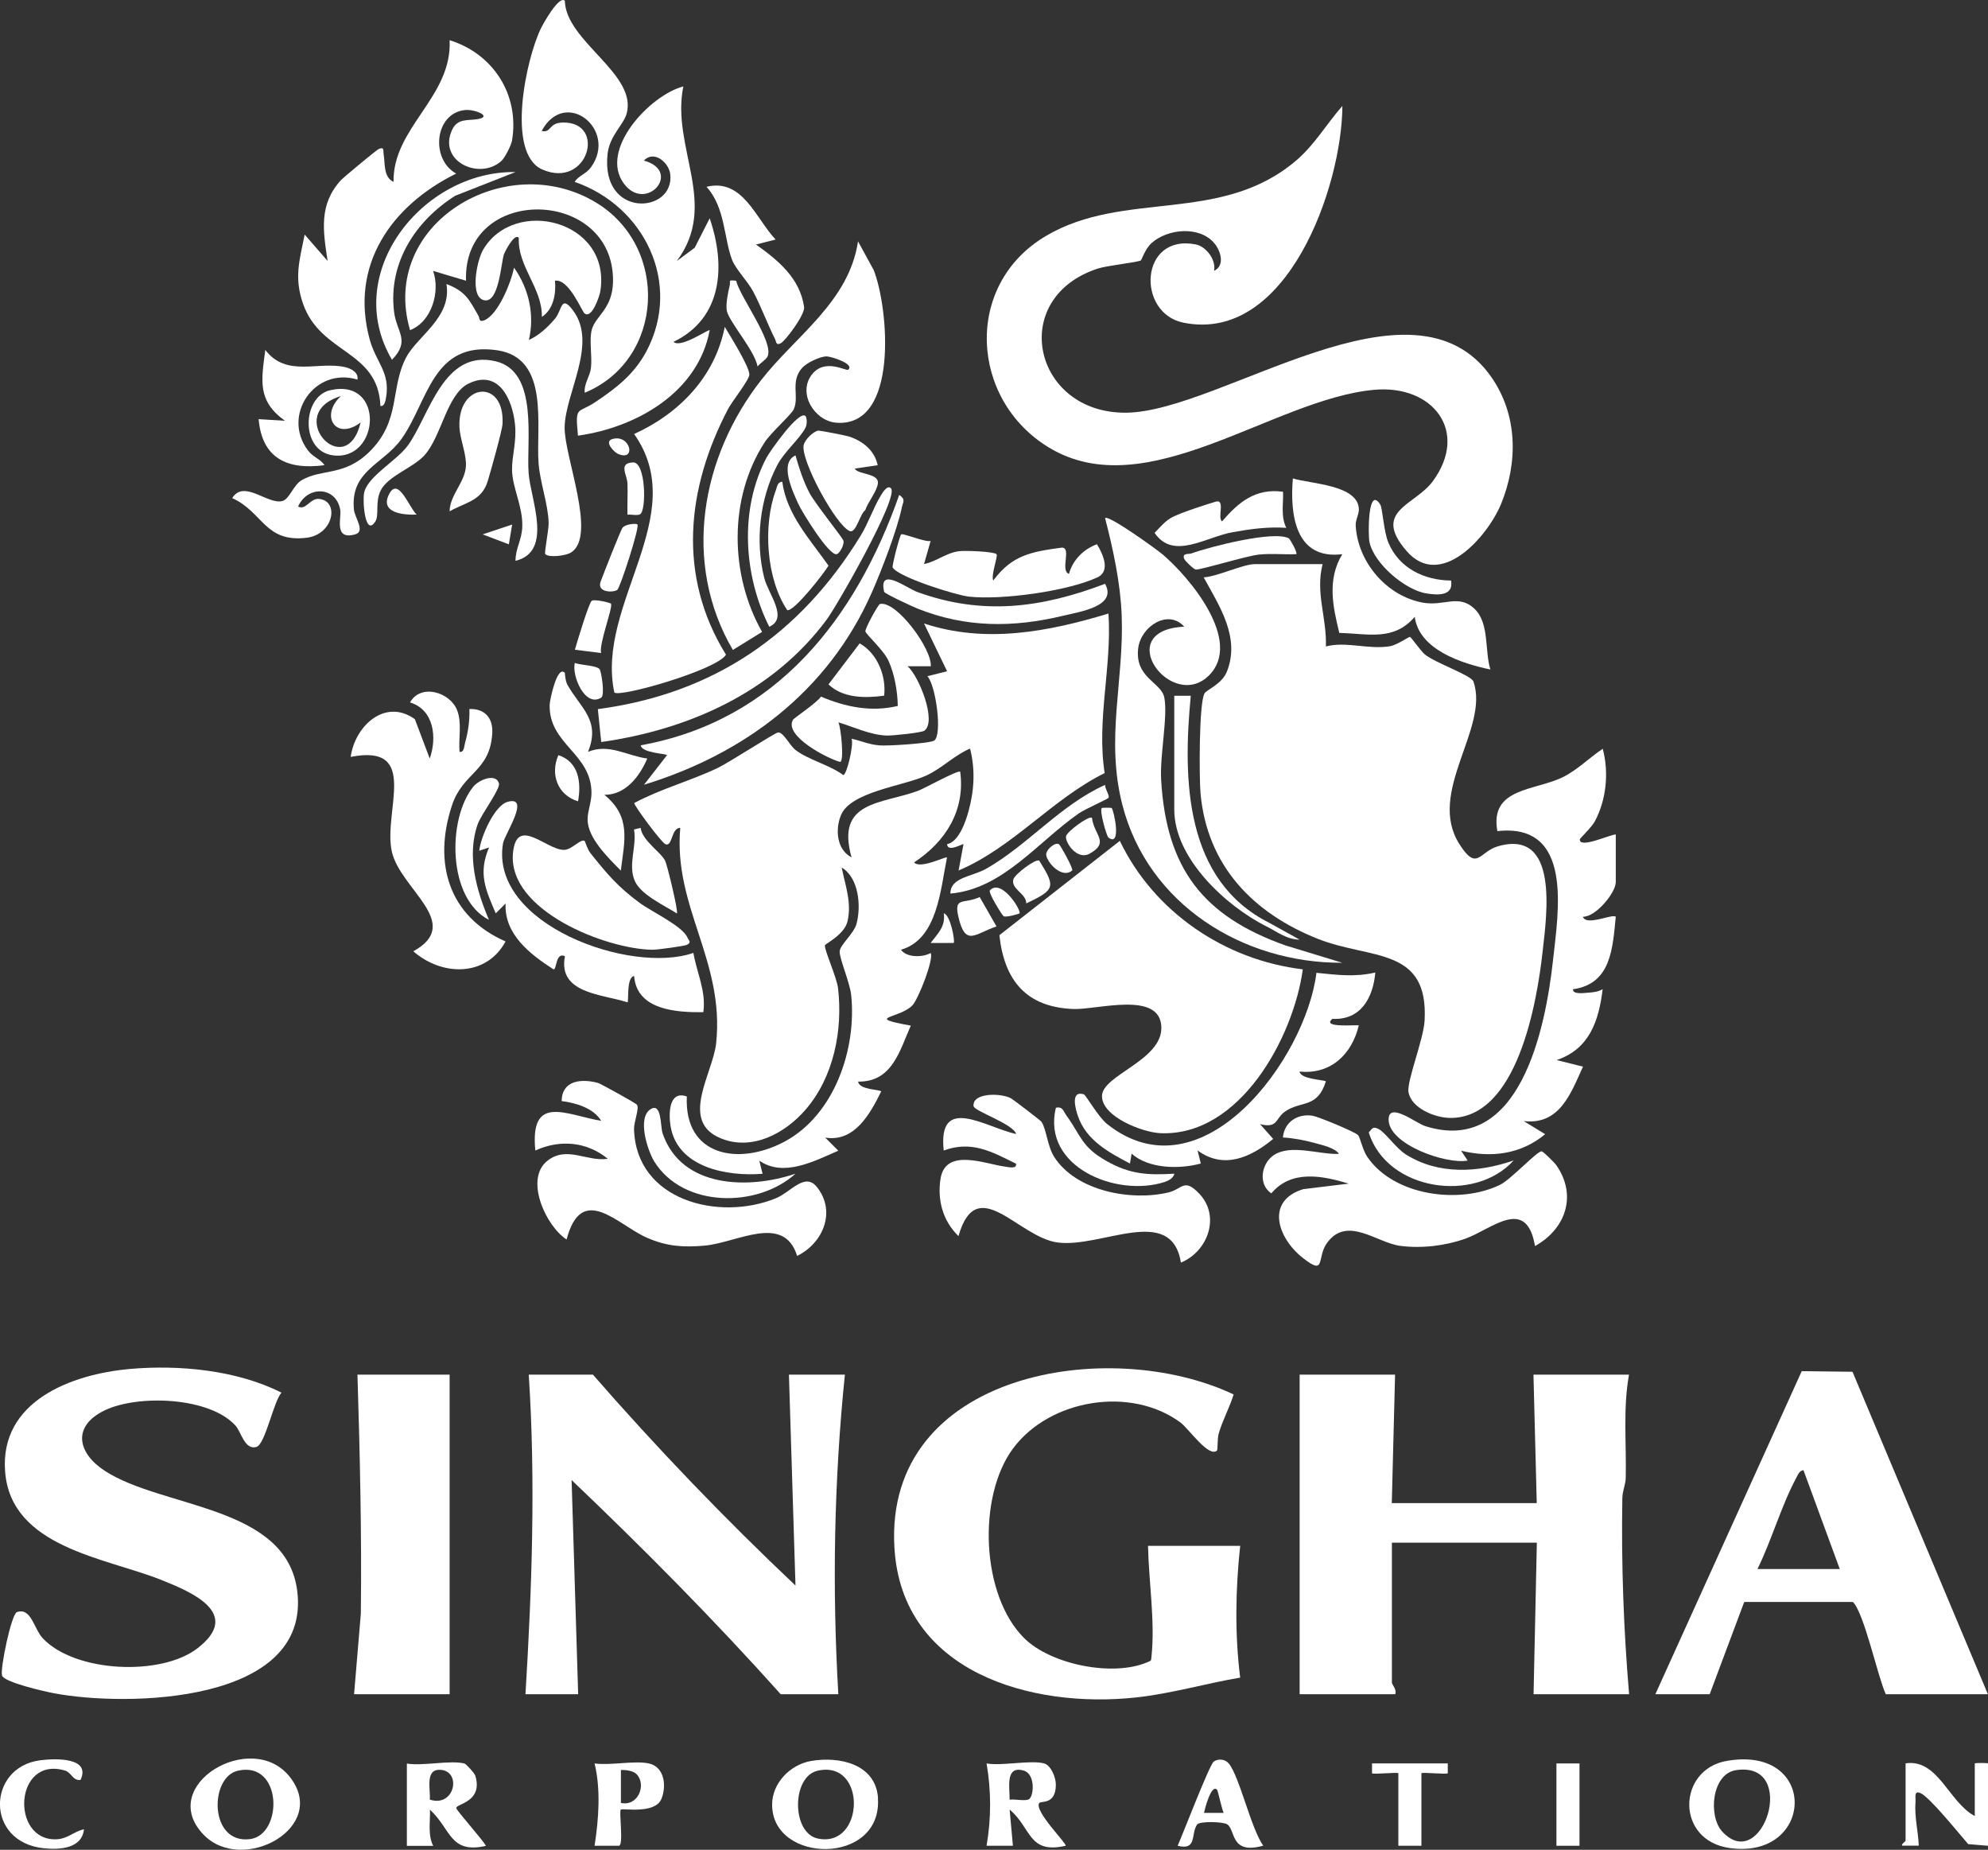 <?xml version="1.0" encoding="UTF-8"?>
<svg id="Layer_2" data-name="Layer 2" xmlns="http://www.w3.org/2000/svg" viewBox="0 0 193.93 180.41">
  <rect x="0" y="0" width="193.93" height="180.41" fill="#333333" stroke="none"/>
  <defs>
    <style>
      .cls-1 {
        fill: #fff;
      }
    </style>
  </defs>
  <g id="Layer_1-2" data-name="Layer 1">
    <g>
      <path class="cls-1" d="M108.13,59.84c.35,5.19-1.18,10.39-.37,15.56-5.12,2.53-8.95,7.26-14.25,9.5l.48-2.57c-.05-.07-1.57.85-1.6,0,1.13-.21,1.81-2.18,2.09-3.21.56-2.04.67-4.04.15-6.11-1.55.66-2.73,1.92-4.27,2.63-2.24,1.03-7.4,1.57-8.33,3.88-.56,1.37-.42,3.35,1.04,4.1-1.57-5.55,2.92-5.17,6.51-6.5.61-.23,3.9-2.06,4.09-1.85.5,3.78-1.43,6.83-4.5,8.84.59.69,3.11-.62,3.21-.48-.64,3.11-.91,7.97-4.49,9,.55.79,2.14.75,2.89.32.37.48-1.19,4.52-1.79,5.12-1.3,1.3-4.76,1.12-.14,1.96-1.1,2.46-1.81,5.51-5.14,5.46.1.81,2.09.75,2.25.96-1.07,2.17-2.59,4.97-5.46,4.5l1.28,1.28c-2.34,1.01-5.33,2.62-7.71.97l.32,1.28c-3.44.28-8.32-.59-8.98-4.67-.19-1.21-.17-3.49,1.59-2.87-.27,5.84,5.07,6.79,9.54,4.4,4.87-2.61,7.05-9.06,6.49-14.32-.13-1.19-1.15-3.56-1.12-4.22s1.39-1.73,1.65-2.72c.46-1.74.21-4.47-1.45-5.47.34,1.76.99,3.38.57,5.23-.3,1.33-2.18,2.2-2.21,2.36-.07.42,1.15,3.11,1.28,4.17.48,4.12-.42,8.68-3.17,11.86-2,2.31-5.21,4.05-8.27,2.79-4.08-1.67-.76-6.33-.45-9.27.85-8.05-4.19-13.29-3.5-21.01-.9,0-.74,1.87-1.44,1.6-.39-.15-3.07-3.76-3.05-4.02,2.59-1.39,5.48-2.15,8.14-3.42,1.1-.52,5.54-3.41,5.88-3.46.53-.07,1.1,1.23,1.73,1.72,1.21.93,3.33,1.46,4.64,2.43.34.01,1.05-2.99.81-3.54.98.21,1.66.56,2.72.65.76.07,4.91-.19,5.34-.47.81-.54.18-5.34-.66-6.28l1.92-.48-2.25-4.66c6.01,1.98,12.11.81,17.99-.97Z"/>
      <path class="cls-1" d="M129.02,55.02c-.72,2.81.42,5.22.32,8.03,1.99-.52,4.12.32,6.24-.02.66-.1,1.83-.92,1.96-.91.11,0,1.01,1.33,1.46,1.71,1.04.85,4.53,2.02,4.74,2.65,1.57,4.58-4.59,10.77-1.38,15.84,1.73,2.72,1.93.77,3.73.23,6.02-1.77,4.79,6.69,4.4,10.19-.54,4.93-2.46,16.46-9.12,16.29-1.42-.04-3.69-.94-3.97-2.51-.19-1.04,1.47-5.14,1.57-6.98.4-7.22-5.26-5.94-10.38-7.96-6.37-2.52-10.85-7.16-11.48-14.23-.13-1.51-.16-8.76.39-9.72.21-.37,1.7-.9,2.19-2.14,1.32-3.35-.76-6.41-2.27-9.18,1.34-.08,3.84-1.29,4.98-1.29h6.59Z"/>
      <path class="cls-1" d="M118.42,26.42c1.13-.52.65-2,0-2.74-1.46-1.67-4.53-1.37-6.09.03-.62.56-.96,1.63-1.04,1.69-.26.17-3.33.51-4.19.79-8.85,2.89-6.3,14.18,2.79,14.06,9.26-.12,27.96-14.44,35.6-3.46,2.56,3.68,2.6,8.29.95,12.34-1.31,3.2-5.91,8.45-9.23,4.61-3.4-3.93.82-4.44,2.55-6.79,3.59-4.87.02-9.46-5.72-8.93-9.87.9-22.2,11.42-31.73,5.62-7.68-4.66-8.34-15.85-.29-20.62,7.66-4.54,17.08-1.09,24.44-7.38,1.8-1.54,2.95-3.56,4.49-5.31-.03,7.82-5.38,23.2-15.51,21.14-4.61-.94-4.27-8.71,1.21-7.63,1.02.2,2,1.53,1.78,2.56Z"/>
      <path class="cls-1" d="M136.09,134.07l-.32,12.53h14.14l-.32-12.53h9.32c-.6,3.32-.24,6.75-.32,10.12-.02.61-.32,1.23-.33,1.92-.11,6.39.12,12.78.66,19.13h-9.32l.32-14.78h-14.14v13.66c0,.16.51.68.32,1.12h-9.32v-31.17h9.32Z"/>
      <path class="cls-1" d="M57.84,134.07c6.25,7.17,12.85,14.04,19.76,20.57l-.64-20.57h5.46c-1.06,10.32-1.25,20.79-.64,31.17h-5.62c-6.49-7.25-13.35-14.17-20.4-20.89l.64,20.89h-5.14c.63-10.37,1-20.79.32-31.17h6.27Z"/>
      <path class="cls-1" d="M120.98,150.78c-.46,4.24-.53,8.61,0,12.84-3.37.57-6.71,1.56-10.12,1.93-10.24,1.12-22.91-2.44-23.61-14.62-.99-17.08,20.88-20.7,33.09-14.93-.4,1.31-1.08,2.51-1.46,3.84-.13.47-.09,1.56-.15,1.62-.79.77-2.75-2.1-3.56-2.71-4.83-3.59-12.77-2.31-16.36,2.54-3.48,4.71-3.11,14.32,1.11,18.49,2.61,2.58,8.65,3.78,12,2.34.41-.18.36-.11.41-.57.36-3.4-.27-7.35-.34-10.78h9Z"/>
      <path class="cls-1" d="M12.62,133.52c4.84-.43,10.49.1,14.84,2.31-.77.83-1.58,5.03-2.44,5.29-1.15.34-1.49-1.46-2.04-2.07-2.54-2.82-9.53-3.05-12.76-1.5s-2.65,4.18,0,5.9c5.66,3.69,17.75,3.33,18.78,11.75,1.33,10.96-16.61,11.3-23.76,9.94-.9-.17-4.82-1.06-5.04-1.72-.21-.62.91-6.01,1.45-6.19,1.4-.48,1.64,1.61,2.53,2.56,3.13,3.33,11.54,3.73,15.11.95,4.39-3.41-.68-5.5-3.61-6.67-5.42-2.15-14.6-3.15-15.18-10.53-.54-6.88,6.46-9.51,12.14-10.02Z"/>
      <path class="cls-1" d="M127.09,94.54c-.91,6.64-6.14,16.32-13.9,15.98-1.68-.07-5.68-1.57-5.69-3.61,0-2.07,5.89-3.47,5.79-6.74-.11-3.56-6.23-1.68-8.55-1.76-4.62-.16-6.77-2.78-7.25-7.2l11.75-9.2c3.32,6.93,10.23,11.62,17.84,12.53Z"/>
      <path class="cls-1" d="M55.1.07c.08,3.96,7.09,7.13,6.03,11.01-.3,1.09-1.66,2.15-1.86,3.92-.71,6.37,6.59,5.85,6.11,1.97-.13-1.09-1.56-2.37-2.57-1.31,3.8,1.06.21,5.13-1.94,2.26-2.48-3.31,2.55-8.65,5.79-9.49-1.22,5.94,3.52,11.48-.64,17.03l1.75-1.3,1.46-2.87c1.57,4.58,1.29,9.73-3.53,12.05.7.67,3.41-1.27,3.53-1.13-1.13,6.06-7.14,9.48-12.85,10.28-.29-3.01-.04-2.11,1.7-3.28,2.06-1.37,3.8-2.73,4.99-4.97,3.49-6.63-.23-14.16-7.01-16.5.36-.61,1.11-.75,1.6-1.44,2.62-3.66-2.52-7.79-4.82-3.53.98.23.63-.81,2.1-.82,4.25-.04,2.42,6.5-2.02,4.59-3.62-1.56-1.57-10.93-.14-13.8.23-.46,1.74-3.19,2.31-2.67Z"/>
      <path class="cls-1" d="M43.86,134.07v31.17h-9.32l.66-7.86c.09-7.8-.09-15.55-.33-23.31h9Z"/>
      <path class="cls-1" d="M157.62,81.37v4.66c0,1.04-1.96,3.42-3.21,3.38.33.95,2.89-.32,3.21,0-.31,3.05-.43,6.55-4.17,7.07-.06.54,1.12.36,1.46.34.54-.04.94-.08,1.43-.34-.38,3.11-1.29,5.83-4.49,6.91l2.57.64c-1.19,2.62-2.28,5.72-5.78,5.31l2.09,1.28c-2.37,1.96-5.25,2.33-8.2,1.61l.64.96c-2.08.4-7.76-1.58-7.71-4.03.03-1.72,2.66.37,3.54.66,9.3,2.98,11.77-9.6,12.49-16.11.53-4.81,2.02-13.47-5.42-12.65-.78-4.27,3.69-3.91,6.44-5.29,1.41-.71,2.54-1.88,3.84-2.74.61,2.32.36,4.96-.78,7.09-.32.59-1.45,1.64-1.46,1.75-.05.96,3.13-.56,3.53-.48Z"/>
      <path class="cls-1" d="M48.9,15.71c-2.16,1.91-6.21,0-4.8-3.04.54-1.16,1.54-.89,2.49-1.05,1.5-.25-.26-.98-1.21-.89-2.99.29-3.42,4.79-.88,6.2-6.31,3.11-10.41,8.92-8.44,16.16.61,2.25,2,3.18,1.61,5.62-.05.29-.14.97-.56.88-.23-5.48-5.81-5.01-7.55-9.97-.89-2.55-.34-4.23.16-6.74l2.24,2.57c-.45-2.94-.87-5.5,1.29-7.87.27-.29,3.48-2.96,3.7-3.05.57-.25.42.2.47.48.16.87-.05,2.26.97,2.73-.09-5.31,5.74-8.28,5.47-13.82,4.25,1.32,6.83,5.31,6.09,9.78-.08.48-.71,1.71-1.05,2.01Z"/>
      <path class="cls-1" d="M51.58,33.16c.99-.43,1.88-1.27,2.57-2.09s.55-2.39,1.75-.79c2.44,3.24-.77,8.06-.82,11.4-.04,2.86,3.16,10.54.65,12.19-.53.35-2.21.54-2.54.17-.11-.13.35-2.4.33-3.04-.04-1.79-.84-3.96-.98-5.79-.28-3.62,1.14-10.3-4.05-11.05-6.31-.91-6.7,4.94-9.31,8.63-1.78,2.51-5.05,3.1-4.65,6.94.08.75,1.12,2.1.14,2.38-2.11.62-1.37-1.57-1.47-2.31-.33-2.35-3.18-2.51-4.12-.4.76.41,1.15-.81,2.03-.74,2.02.17,1.46,3.48-1.22,3.79-4.07.48-4.23-2.52-7.24-3.87,1.16-1.86,3.49.69,4.91.28.68-.19,1.05-1.54,1.86-2.02,1.94-1.15,4.13-.36,6.58-2.74,3.14-3.06,2.03-6.21,3.62-9.24,1.1-2.09,4.48-3.91,3.93-7.16,1.9.72,2.24,1.57,3.14,3.13.11.2,0,.63.55.41,1.37-.56,2.64-3.75,2.9-5.14,1.46,2.06,2.03,4.61,1.45,7.07Z"/>
      <path class="cls-1" d="M117.98,65.83c-3.66,3.74-9.66-4.36-2.46-4.71-1.57-1.76-4.24-.02-4.49,2.12-.34,2.89,2.26,3.29,2.55,4.8.36,1.85-.45,5.64-.31,8.02.5,8.63,4.07,13.29,12.13,16.15l5.54,1.69c-9.7.05-18.93-5.69-21.44-15.35-1.69-6.51.17-12.16-.08-18.56-.12-3.12-.84-6.45-1.62-9.46.34-.34,5.03,3.05,5.61,3.54,2.65,2.25,7.83,8.43,4.56,11.77Z"/>
      <path class="cls-1" d="M59.93,67.55c-1.85-8.63,7.55-17.26,1.93-25.22,4.41-2.01,7.88-5.58,8.84-10.45.51.86,2.42,3.89,2.4,4.66-.02.53-1.68,2.59-2.08,3.36-4.05,7.71-4.96,16.28-.2,23.95-.87,1.48-10.37,4.2-10.88,3.69Z"/>
      <path class="cls-1" d="M132.47,110.69c.23.28.45,1.47.91,2.14,2.58,3.8,8.99,4.66,12.96,2.72,1.06-.52,3.61-3.3,4.05-3.26.16.01,1.27,1.12,1.44,1.37,2.04,2.94.9,6.21-2.09,7.87-.84-4.93-4.24-1.62-6.82-.71-1.96.69-4.25.96-6.33.69-2.31-.31-5.16-2.96-7.12-.31-1.08,1.46-.06,3.32-2.4,1.47-2.45-1.94-3.65-5.55.06-6.69l4.44-.54c-2.59-.78-5.6-1.38-7.55.95-1.29-.85-1-2.84.17-3.68,1.65-1.19,4.52-.08,6.42-.17-.33-.57-1.69-.88-2.32-1.05-1.02-.28-2.09-.49-3.14-.55.13-1.52,1.44-2.35,2.9-2.12.55.09,4.17,1.59,4.41,1.88Z"/>
      <path class="cls-1" d="M82.74,36.06c.68-.58-1.72-1.3-2.09-1.3-.68,0-1.97.63-2.42,1.14-1.16,1.33-.24,2.78-.8,4.02-.24.53-2.24,2.28-2.86,3.25-3.5,5.43-3.39,12.89-.23,18.46l-2.85,1.76c-4.97-8.5-3.11-18.81,2.76-26.32,3.38-4.33,8.57-7.64,9.45-13.53l1.53,2.8c1.45,3.66,2.49,15.32-3.62,14.89-2.14-.15-3.83-2.85-2.42-4.69,1.27-1.65,3.35-.32,3.54-.48Z"/>
      <path class="cls-1" d="M62.14,107.76c.24.33-.31,1.7-.29,2.35.18,6.99,8.29,9.03,13.83,6.76,1.49-.61,2.82-2.56,4-1.11,1.91,2.37.64,5.48-1.92,6.73-1.3-4.18-5.89-1.27-9.04-1-2.09.18-3.66.07-5.58-.76-2.86-1.23-6.39-5.46-7.87.16-2.06-1.35-4.11-5.9-1.88-7.67,1.9-1.51,3.83.1,5.9-.2-2.07-1.7-4.7-1.89-7.07-.81-.54-5.54,2.94-3.5,6.43-2.89-.75-1.25-2.49-1.76-3.86-1.93.02-2.01,1.89-2.22,3.55-1.77.24.07,3.68,1.96,3.81,2.14Z"/>
      <path class="cls-1" d="M101.6,109.42c.47.67.58,2.4,1.24,3.42,2.14,3.34,7.51,4.33,11.14,3.46,1.37-.33,1.51-1.43,2.98.09,2.13,2.2.89,5.66-1.76,6.75-.93-5.74-7.76-1.39-12.03-1.96-3.86-.51-7.88-6.9-9.67-.62-1.52-1.48-2.08-3.5-1.75-5.6.49-3.07,4.41-1.42,6.28-1.18.34.04,1.17.27,1.09-.28-2.37-1.17-4.32-2.29-7.06-1.29-.6-5.56,4.13-2.23,7.07-1.61-.31-1-4.11-2.23-4.16-2.72-.13-1.31,2.61-1.3,3.64-.77.2.11,2.88,2.15,2.99,2.3Z"/>
      <path class="cls-1" d="M44.83,73.33c.47.08.44-.57.54-.9.3-1.04.46-2.19.42-3.28,1.48-.05,2.32.86,2.23,2.37-.22,3.76-2.85,3.77-3.93,7.03-1.86,5.62-.33,10.84,5.23,13.27-1.9,3.5-6.23,3.39-9,.96,4.97-2.74-1.34-6.08-2.11-9.78-.82-3.94,2.78-10.5-4-9.18.41-3.01,3.36-5.76,6.26-3.68l1.45,3.84c.73-2.04.42-4.76-1.92-5.47,1.02-1.85,3.86-1.04,4.58.73.51,1.26.13,2.77.25,4.09Z"/>
      <path class="cls-1" d="M57.04,38.3c-.09-.88.52-1.6.61-2.43.13-1.17-.2-2.74.09-3.76.38-1.31,2.01-2,2.06-4.62.17-9.21-14.66-9.58-14.34-.11l-3.21-.96c.72,2.05-.15,4.97-2.25,5.78-3.03-10.38,9.31-17.74,18.1-12.47,7.23,4.33,6.73,15.36-1.07,18.58Z"/>
      <path class="cls-1" d="M134.16,94.87c-.22,2.47-1.43,4.64-4.18,4.5-1.15.93,2.46.55,2.57.64-.67,2.81-2.73,4.81-5.78,4.5.12.77,2.39.79,2.57.96-.84,2.66-2.4,1.85-3.97,2.93-.99.68-.67,1.68-2.45,1.24l1.28,1.44c-2.18,1.8-4.83,3.01-7.38,1.12l.32,1.28c-2.12.57-5.07.52-6.75-.96l-.16.96c-2.05-1.07-4.24-2.25-5.06-4.58-.29-.82-.74-2.57.56-2.17.18.05,1.41,2.21,2.26,2.89,9.28,7.39,19.4-6.38,20.43-14.74,2.02.2,3.72.44,5.75-.03Z"/>
      <path class="cls-1" d="M145.4,65.3c-2.78-.58-6.97-1.92-7.39-5.14-2.08,2.41-4.56,1.63-7.36,1.57-.64-2.61-1.2-5.2.29-7.68-4.58.57-5.12-3.85-4.82-7.39,1.71.54,6.4.61,6.44,3.03,0,.5-.34,1.02-.31,1.59.21,3.58,3.06,6.91,6.63,7.51,1.99.33,3.41-.85,4.92.55,1.53,1.42,1,4.1,1.59,5.96Z"/>
      <path class="cls-1" d="M67.64,92.93c.33,1.95,1.26,3.75.97,5.79-2.62.03-6.5-.2-6.75-3.53-.77.13-.51,2.43-.64,2.57-2.5-.81-6.82-.85-6.11-4.5-.93-.44-.79,1.38-1.12,1.28-2.29-1.48-4.81-3.41-4.67-6.42l-.96.96c-1.01-2.35-1.73-3.91-.65-6.43l-.96.32c.14-1.31,1.46-4.41,2.78-4.77,2.27-.61-.31,3.18-.46,4.05-1.33,7.89,12.43,12.82,18.56,10.69Z"/>
      <path class="cls-1" d="M57.03,82.01c.05.04.27.83.57,1.2,1.63,2.04,2.66,3.27,4.8,4.85,1.17.86,4.18,2.26,4.66,3.38.12.29.44.45-.05.71-.23.12-2.93.49-3.37.48-4.5-.05-14.12-3.81-13.6-9.42.34-3.69,3.24-.32,4.97-.32.78,0,1.65-1.13,2.02-.87Z"/>
      <path class="cls-1" d="M86.92,47.63c.78.86-5.24,11.41-6.29,12.82-5.25,7.06-13.44,10.71-21.98,11.92l-.33-3.21c11.31-1.49,19.77-7.31,25.65-16.94.72-1.17,1.25-2.74,1.93-3.85.16-.26.66-1.14,1.02-.74Z"/>
      <path class="cls-1" d="M62.82,76.54l2.25-2.89c-.17-.17-2.45-.2-2.57-.96,13.23-2.39,20.97-12.35,25.22-24.42.65.46.38.64.26,1.2-.46,2.22-1.99,6.18-2.94,8.33-4.22,9.56-12.36,15.72-22.23,18.74Z"/>
      <path class="cls-1" d="M90.78,64.98h-2.25c1.1.92,2.9,5.43,1.63,6.29-.3.2-3.12.49-3.7.47-1.59-.07-3.19-.84-4.67-1.29.25.52.58,3.86.16,3.86-1.21-.31-5.52-2.54-4.59-4.12.09-.15,2.41-1.71,2.72-2.25,2.41,1.02,4.91,1.53,7.5.91-.03-1.45-.31-3.07-.9-4.39-.47-1.05-2.21-2.59-2.26-2.88-.05-.27,1.24-2.63,1.42-2.67,1.58-.37,5.1,4.37,4.96,6.09Z"/>
      <path class="cls-1" d="M90.78,52.77l-.64,2.24c1.21-.23,2.12-1.08,3.4-1.25.59-.08,3.43.03,3.67.29.17.19-.56,2.03-.32,2.57,1.84-2.48,3.7-2.8,6.61-3.2,1.13-.15-.14,2.26.78,2.55.36-1.35,1.42-2.41,2.73-2.89.62,1.03,1.33,2.64.03,3.24-2.94,1.35-9.33,2.22-12.52,1.87-1.27-.14-6.87-1.89-7.44-2.84-.09-.15.69-3.13.83-3.23.19-.14,2.31.78,2.88.64Z"/>
      <path class="cls-1" d="M57.04,30.59c-.28-.2-1.54-3.44-2.9-3.21.11,1.26-.13,2.77-1.28,3.53.05-2.83-2.38-4.9-2.25-7.71-.42-.53-1.38,1.39-1.45,1.6-.29.87-.48,4.72-1.89,4.49-1.49-.25-.76-3.87-.15-4.92,3.05-5.23,12.55-2.88,11.44,4.05-.06.39-.8,2.69-1.52,2.16Z"/>
      <path class="cls-1" d="M50.29,54.69c0-1.28.63-2,.66-3.37.05-1.93-.97-3.76-1-5.48-.02-1.43.46-2.7.29-4.44-.25-2.48-1.6-5.43-4.55-3.98-2.1,1.04-2.61,5.11-4.27,6.97-1.09,1.23-3.56,2.01-4.28,3.44-.57,1.12-.13,2.4-.52,3.02-.97,1.54-1.26-1.77-1.11-2.72.26-1.63,3.17-3.15,4.29-4.7,2.09-2.89,3.44-9.42,8.57-8.19,4.22,1.02,2.95,7.83,3.2,10.94.2,2.55,2.42,7.63-1.29,8.52Z"/>
      <path class="cls-1" d="M55.1,65.62s.04.8.26,1.18c1.27,2.26,3.26,3.44,2,6.53,2.05-.85,3.77.38,5.78.65-.73,1.72-2.1,3.55-4.18,3.54,2.61,2.15,1.98,4.38,1.6,7.39-1.22-1.24-3.24-3.18-3.24-4.98,0-.83.37-1.65.38-2.57.01-3.9-4.18-4.75-4.08-8.63,0-.38.72-3.91,1.48-3.11Z"/>
      <path class="cls-1" d="M73.75,23.85c2.16,1.54,4.28,3.27,4.69,6.09.11.74-1.83,3.31-2.28,3.54-.48.25-.44-.19-.55-.4-.74-1.47-1.33-3.11-2.13-4.63-.51-.98-1.72-2.21-2.06-3.09-.82-2.15-.67-5.13-2.5-7.14,3.53-.87,4.81,3.11,6.74,5.14l-1.92.49Z"/>
      <path class="cls-1" d="M85.63,45.37l-2.25.33c.33.62,2.33.42,2.26,1.42-.06.77-.99,1.86-1.24,2.65-.49.3-.89,2.27-1.5,2.03-1.35-.53-4.82-6.94-4.5-8.39.11-.52.89-1.3,1.41-1.41.15-.03,2.72.48,3,.57,1.33.43,2.51,1.35,2.81,2.81Z"/>
      <path class="cls-1" d="M34.86,37.02c-4.16-1.26-7.41,3.48-4.82,6.91.51.68,1.24.84,1.61,1.44-3.61.48-6.09-.65-6.42-4.49l2.57.16c-2.72-1.95-2.31-3.92-1.92-6.91,2.08,2.71,5.13,1.07,7.8,1.68.56.13,1.32.52,1.19,1.21Z"/>
      <path class="cls-1" d="M76.31,46.98c.43,3.22,2.73,5.65,4.51,8.19-.45.76-3.36,4.49-4.02,4.34-2.06-3.05-2.39-8.31-1.11-11.71.13-.34.13-.77.62-.82Z"/>
      <path class="cls-1" d="M107.8,56.94c1.2,2.19-2.37,2.7-4.11,3.12-4.89,1.17-9.5,1.17-14.2-.71-.45-.18-3.2-1.45-3.24-1.63-.6-2.54,2.22-.34,3.24.02,6.36,2.31,12.08,1.56,18.31-.8Z"/>
      <path class="cls-1" d="M192.64,177.13v-5.14c0-.06,1.29-.06,1.29,0v8.03l-1.93-.16c-.85-.96-3.75-4.59-4.66-4.98-.66-.28-.45.45-.48.79-.12,1.54.25,2.85.32,4.34h-1.61c-.16-.12.32-.41.32-.48v-7.55c3.18-.46,4.21,3.8,6.75,5.14Z"/>
      <path class="cls-1" d="M125.16,47.95c.05,1.18-.24,2.43.32,3.53-1.77-.12-3.47.11-5.21.42-2.68.48-5.81,2.76-7.64.07.53-.54,1.01-1.14,1.69-1.51.81-.44,3.26-1.23,4.26-1.53s.14,1.58.63,1.92c1.63-1.89,3.27-3.25,5.95-2.89Z"/>
      <path class="cls-1" d="M43.86,49.87c.02-1.58,1.49-2.83,1.59-4.38.08-1.14-.58-2.66-.63-3.83-.2-4.34,4.45-4.77,4.2-.3-.03.62-1.2,4.79-1.46,5.62-.6,1.89-2.16,2.01-3.7,2.89Z"/>
      <path class="cls-1" d="M123.55,90.36c-3.93-1.98-9-6.61-9-11.41v-11.09h1.61c-.78,8.14-.63,18.02,7.71,22.17.42.42.25.53-.32.32Z"/>
      <path class="cls-1" d="M50.29,16.78l-5.88,2.31c-3.88,2.46-6.55,6.54-5.97,11.31.24,2.02,1.63,2.79-.2,4.69-4.99-8.44,3-18.46,12.05-18.31Z"/>
      <path class="cls-1" d="M77.6,114.47c-3.7,3.36-10.95,3.35-13.77-1.18-.68-1.1-1.68-4.27-.38-5.1,1.12-.72.96,1.69,1.19,2.36,1.83,5.33,8.36,5.48,12.96,3.92Z"/>
      <path class="cls-1" d="M7.87,173.59c-.74.14-.91-.72-1.51-.9-4.96-1.49-5.36,6.81-.91,6.7,1.16-.03,1.74-.76,2.74-.98-.19,1.88-2.34,2.02-3.93,1.85-5.74-.61-5.5-7.88-.39-8.57,1.55-.21,5.01-.3,3.99,1.9Z"/>
      <path class="cls-1" d="M78.56,40.56c.15.13.2.76.03,1.12-.5,1.05-2.06,2.33-2.77,3.69-1.71,3.25-2.16,7.4-1.28,10.95.4,1.63,2.41,3.96.5,4.81-2.5-5.01-2.93-11.43-.27-16.49.3-.57,3.14-4.65,3.8-4.07Z"/>
      <path class="cls-1" d="M47.71,89.72c-4.05-2.04-4.09-9.8-1.56-12.97.58-.73,2.24-1.36,2.52-.35.16.55-1.73,3.01-2.08,4.01-1.07,3.07-.11,6.45,1.11,9.31Z"/>
      <path class="cls-1" d="M114.56,114.47c-.08.43-.58.69-.95.81-4.67,1.52-12-1.45-10.61-7.24.68-.15.73.34,1.02.74,1.46,2.02,1.47,3.07,3.91,4.45,2.29,1.3,4.02,1.4,6.64,1.24Z"/>
      <path class="cls-1" d="M141.23,171.99v.96c-.12.13-2.57-.13-2.57,0v7.07h-2.25v-7.07c0-.13-2.45.13-2.57,0v-.96h7.39Z"/>
      <path class="cls-1" d="M147.66,113.18c-3.83,4.22-12.36,2.95-14.14-2.73.35-.38.4-.63.97-.33.66.34,1.67,1.85,2.66,2.48,3.2,2.01,7.05,1.77,10.51.58Z"/>
      <path class="cls-1" d="M108.13,77.82c-.1.13-2.3,1.1-2.86,1.49-4.02,2.78-7.45,7.41-12.56,7.84,0-1.6,2.1-1.63,3.51-2.43,4.03-2.29,7.27-6.25,11.59-8.17-.06.34.48,1.06.32,1.27Z"/>
      <path class="cls-1" d="M141.55,56.62c.27,1.51-1.26,1.44-2.39,1.26-2.07-.32-5.14-2.91-5.57-5.03-.15-.73-.15-5.57,1.06-3.63.22.35.33,2.64.79,3.71,1.04,2.48,3.49,3.67,6.11,3.69Z"/>
      <path class="cls-1" d="M62.49,80.73c.15,1.26,1.99,2.38,2.4,3.23.19.39,1.3,4.92,1.14,5.13-1.21-.78-3.48-1.8-4.09-3.14-.72-1.59.2-3.36-.09-5.05l.64-.16Z"/>
      <rect class="cls-1" x="151.83" y="171.99" width="2.25" height="8.03"/>
      <path class="cls-1" d="M86.25,67.85c-1.84.25-4.01.26-5.43-1.1l3.04-4c1.72.96,2.61,3.17,2.39,5.1Z"/>
      <path class="cls-1" d="M125.74,52.52c.1.06.87,1.39.71,1.53-1.21.05-2.44-.09-3.65.04-1.27.14-5.7,1.51-6.15,1.46-.2-.02-1.04-.84-1.12-1.02-.26-.62.4-.45.71-.56,1.73-.63,8.11-2.28,9.51-1.45Z"/>
      <path class="cls-1" d="M77.6,44.41c.33,1.19.78,2.55,1.35,3.64.53,1.03,3.27,4.41,3.33,4.69.09.4-.37,1.24-.66,1.31-.75.18-3.4-4.13-3.75-4.92-.57-1.25-1.87-4-.26-4.72Z"/>
      <path class="cls-1" d="M71.81,27.38c.39,1.61,3.7,5.97,3.07,7.38-.15.33-.73.65-.98.98-.26-1.51-2.73-4.3-2.99-5.39-.14-.6.11-1.85.27-2.49.12-.48-.23-.57.63-.48Z"/>
      <path class="cls-1" d="M59.6,58.89c.22.32-1.2,3.95-.96,4.8l-2.56-.32c.2-.7,1.37-4.61,1.65-4.78s1.8.18,1.88.3Z"/>
      <path class="cls-1" d="M62.18,51.16c.24.24-1.69,6.2-1.97,6.38-.45.28-2,.24-1.62-.81.25-.69,1.96-5.04,2.14-5.26.29-.36,1.31-.45,1.45-.32Z"/>
      <path class="cls-1" d="M101.38,83.94c1.59,2.56,1.59,2.82-1.27,4.17.02-.96-1.5-1.38-1.26-2.34.13-.5,2.2-2.06,2.53-1.83Z"/>
      <path class="cls-1" d="M97.2,90.36c-2.1.7-3.02,2.03-3.71-.95-.46-1.99.53-1.2,2.08-1.92l1.64,2.87Z"/>
      <path class="cls-1" d="M106.52,79.76c.21,1.71,1.75,2.38-.21,3.49-1.24.7-2.42-1.09-2.32-1.68.07-.45,2.22-2.04,2.53-1.81Z"/>
      <path class="cls-1" d="M62.45,50.15c-.29.17-.86,0-1.24.05-.03-1.01.04-2.04,0-3.05-.04-.87-.92-1.98.54-2.05,1.26-.06,1.32,4.68.7,5.05Z"/>
      <path class="cls-1" d="M56.07,64.66c.56.22,2.16.23,2.43.62.16.23.53,2.53.15,2.76-1.58.99-2.88-2.11-2.58-3.38Z"/>
      <path class="cls-1" d="M56.39,78.15c-1.99-.59-2.74-2.63-1.92-4.5,1.99.65,2.25,2.66,1.92,4.5Z"/>
      <path class="cls-1" d="M99.45,89.08c-.05.06-1.31.42-1.55.28-.12-.07-1.52-2.29-1.34-2.52,1.12-1.21,3.1,1.96,2.89,2.24Z"/>
      <path class="cls-1" d="M40.65,50.19c-1.33.05-3.56-.17-2.73-1.92.91-1.92,1.97,1.23,2.73,1.92Z"/>
      <path class="cls-1" d="M103.3,82.33c.12.08,1.43,2.39,1.29,2.57-.97.83-2.41-.71-2.53-1.5-.08-.5.88-1.31,1.23-1.06Z"/>
      <path class="cls-1" d="M180.75,156.24h-10.6l-.16-.32c3.19.27,6.88-.35,9.99-.02.46.05.45.02.77.34Z"/>
      <path class="cls-1" d="M93.03,91.97h-2.25c.7-.93,1.46-1.58,1.29-2.89.64.13,1.12,2.73.96,2.89Z"/>
      <polygon class="cls-1" points="49.96 51.16 49.64 53.09 47.08 52.12 49.96 51.16"/>
      <path class="cls-1" d="M108.44,78.8c.21.18,1.01,3.87-.31,2.89-.18-.13-.9-2.64-.65-2.89.03-.03.92-.03.96,0Z"/>
      <path class="cls-1" d="M59.77,42.81c1.76-.47,2.33,2.28.48,1.44-.32-.15-1.4-1.2-.48-1.44Z"/>
      <path class="cls-1" d="M123.88,90.04l2.89,1.6c-1.24,0-2.19-.77-3.21-1.28l.32-.32Z"/>
      <path class="cls-1" d="M85.65,175.35c-.23-3.29-3.74-4.08-6.53-3.6-2.03.35-3.8,2.15-3.8,4.26,0,5.81,10.79,5.95,10.32-.66ZM79.76,179.31c-2.55-.55-2.55-6.04,0-6.61,4.83-1.1,4.6,7.6,0,6.61Z"/>
      <path class="cls-1" d="M28.26,173.29c-3.72-4.69-13.06.84-8.39,5.66,3.78,3.9,12.3-.72,8.39-5.66ZM24.39,179.37c-4,.51-3.98-6.04-1.19-6.67,4.38-1,4.43,6.26,1.19,6.67Z"/>
      <path class="cls-1" d="M168.46,171.74c-4.86.83-5.04,7.81.33,8.51,8.24,1.09,8.62-10.05-.33-8.51ZM168,178.63c-1.38-1.5-1.04-5.64,1.37-5.99,6.15-.89,2.55,10.26-1.37,5.99Z"/>
      <path class="cls-1" d="M44.51,176.33c0-.41,2.63-.57,1.86-3.14-.08-.26-.9-1.15-1.06-1.19-1.32-.36-4.11.27-5.62,0v8.03h2.57c-.55-1.1-.27-2.35-.32-3.53,2.06,1.88,1.93,4.34,5.46,3.53-.28-.57-2.89-3.46-2.89-3.69ZM41.93,175.52c.07-1.1-.5-3.06,1.11-2.9,1.99.19,1.32,3.68-1.11,2.9Z"/>
      <path class="cls-1" d="M101.38,175.85c.18-.24,1.6.21,1.62-1.78,0-.71-.47-1.89-1.14-2.08-1.32-.36-4.11.27-5.62,0,.46,2.67.46,5.37,0,8.03h2.57l-.32-3.53c2.14,1.78,1.8,4.37,5.46,3.53.2-.15-3.12-3.41-2.57-4.17ZM100.37,175.48c-.36.22-1.38-.04-1.88.05.01-1.2-.45-3.38,1.38-2.84,1.14.33,1,2.48.5,2.8Z"/>
      <path class="cls-1" d="M63.3,171.99c-1.44-.3-3.75.22-5.3,0,.62,2.52.4,5.48,0,8.03h2.38c.48-.07-.02-3.33.18-3.53.15-.15,3.34.48,3.96-1.04.52-1.25.31-3.13-1.23-3.46ZM60.57,175.84v-3.21c.46-.02,1.2.07,1.52.4,1.01,1.02.16,3.19-1.52,2.81Z"/>
      <path class="cls-1" d="M119.86,171.99c-.35-.43-1.02-.49-1.46-.18-.41.29-3.04,7.14-3.52,8.21,1.92.49,1.27-1.16,1.89-2.06.25-.36,2.51-.29,2.93-.04.86.52.26,3.01,3.53,2.09-1.21-1.7-2.3-6.72-3.37-8.03ZM117.45,176.81c.06-.29.7-2.88,1.28-2.25.08.09.45,1.87.64,2.25h-1.92Z"/>
      <path class="cls-1" d="M32.2,38.06c-2.73.63-2.94,5.93.28,6.35,4.58.6,5.12-7.59-.28-6.35ZM33.26,38.63c-2.1,1.92-.48,4.41,1.92,2.57-1.43,5.95-7.64-.85-1.92-2.57Z"/>
      <path class="cls-1" d="M180.72,133.79l-4.96-.06-14.28,31.51h5.3l3.37-9c3.26-.3,6.79-.3,10.6,0,1.12,1.13,2.4,7.24,3.21,9h9.96l-13.21-31.45ZM171.44,153.03c1.38-2.79,2.33-6.19,3.79-8.9.16-.3.31-.71.7-.74l3.54,9.64h-8.03Z"/>
    </g>
  </g>
</svg>